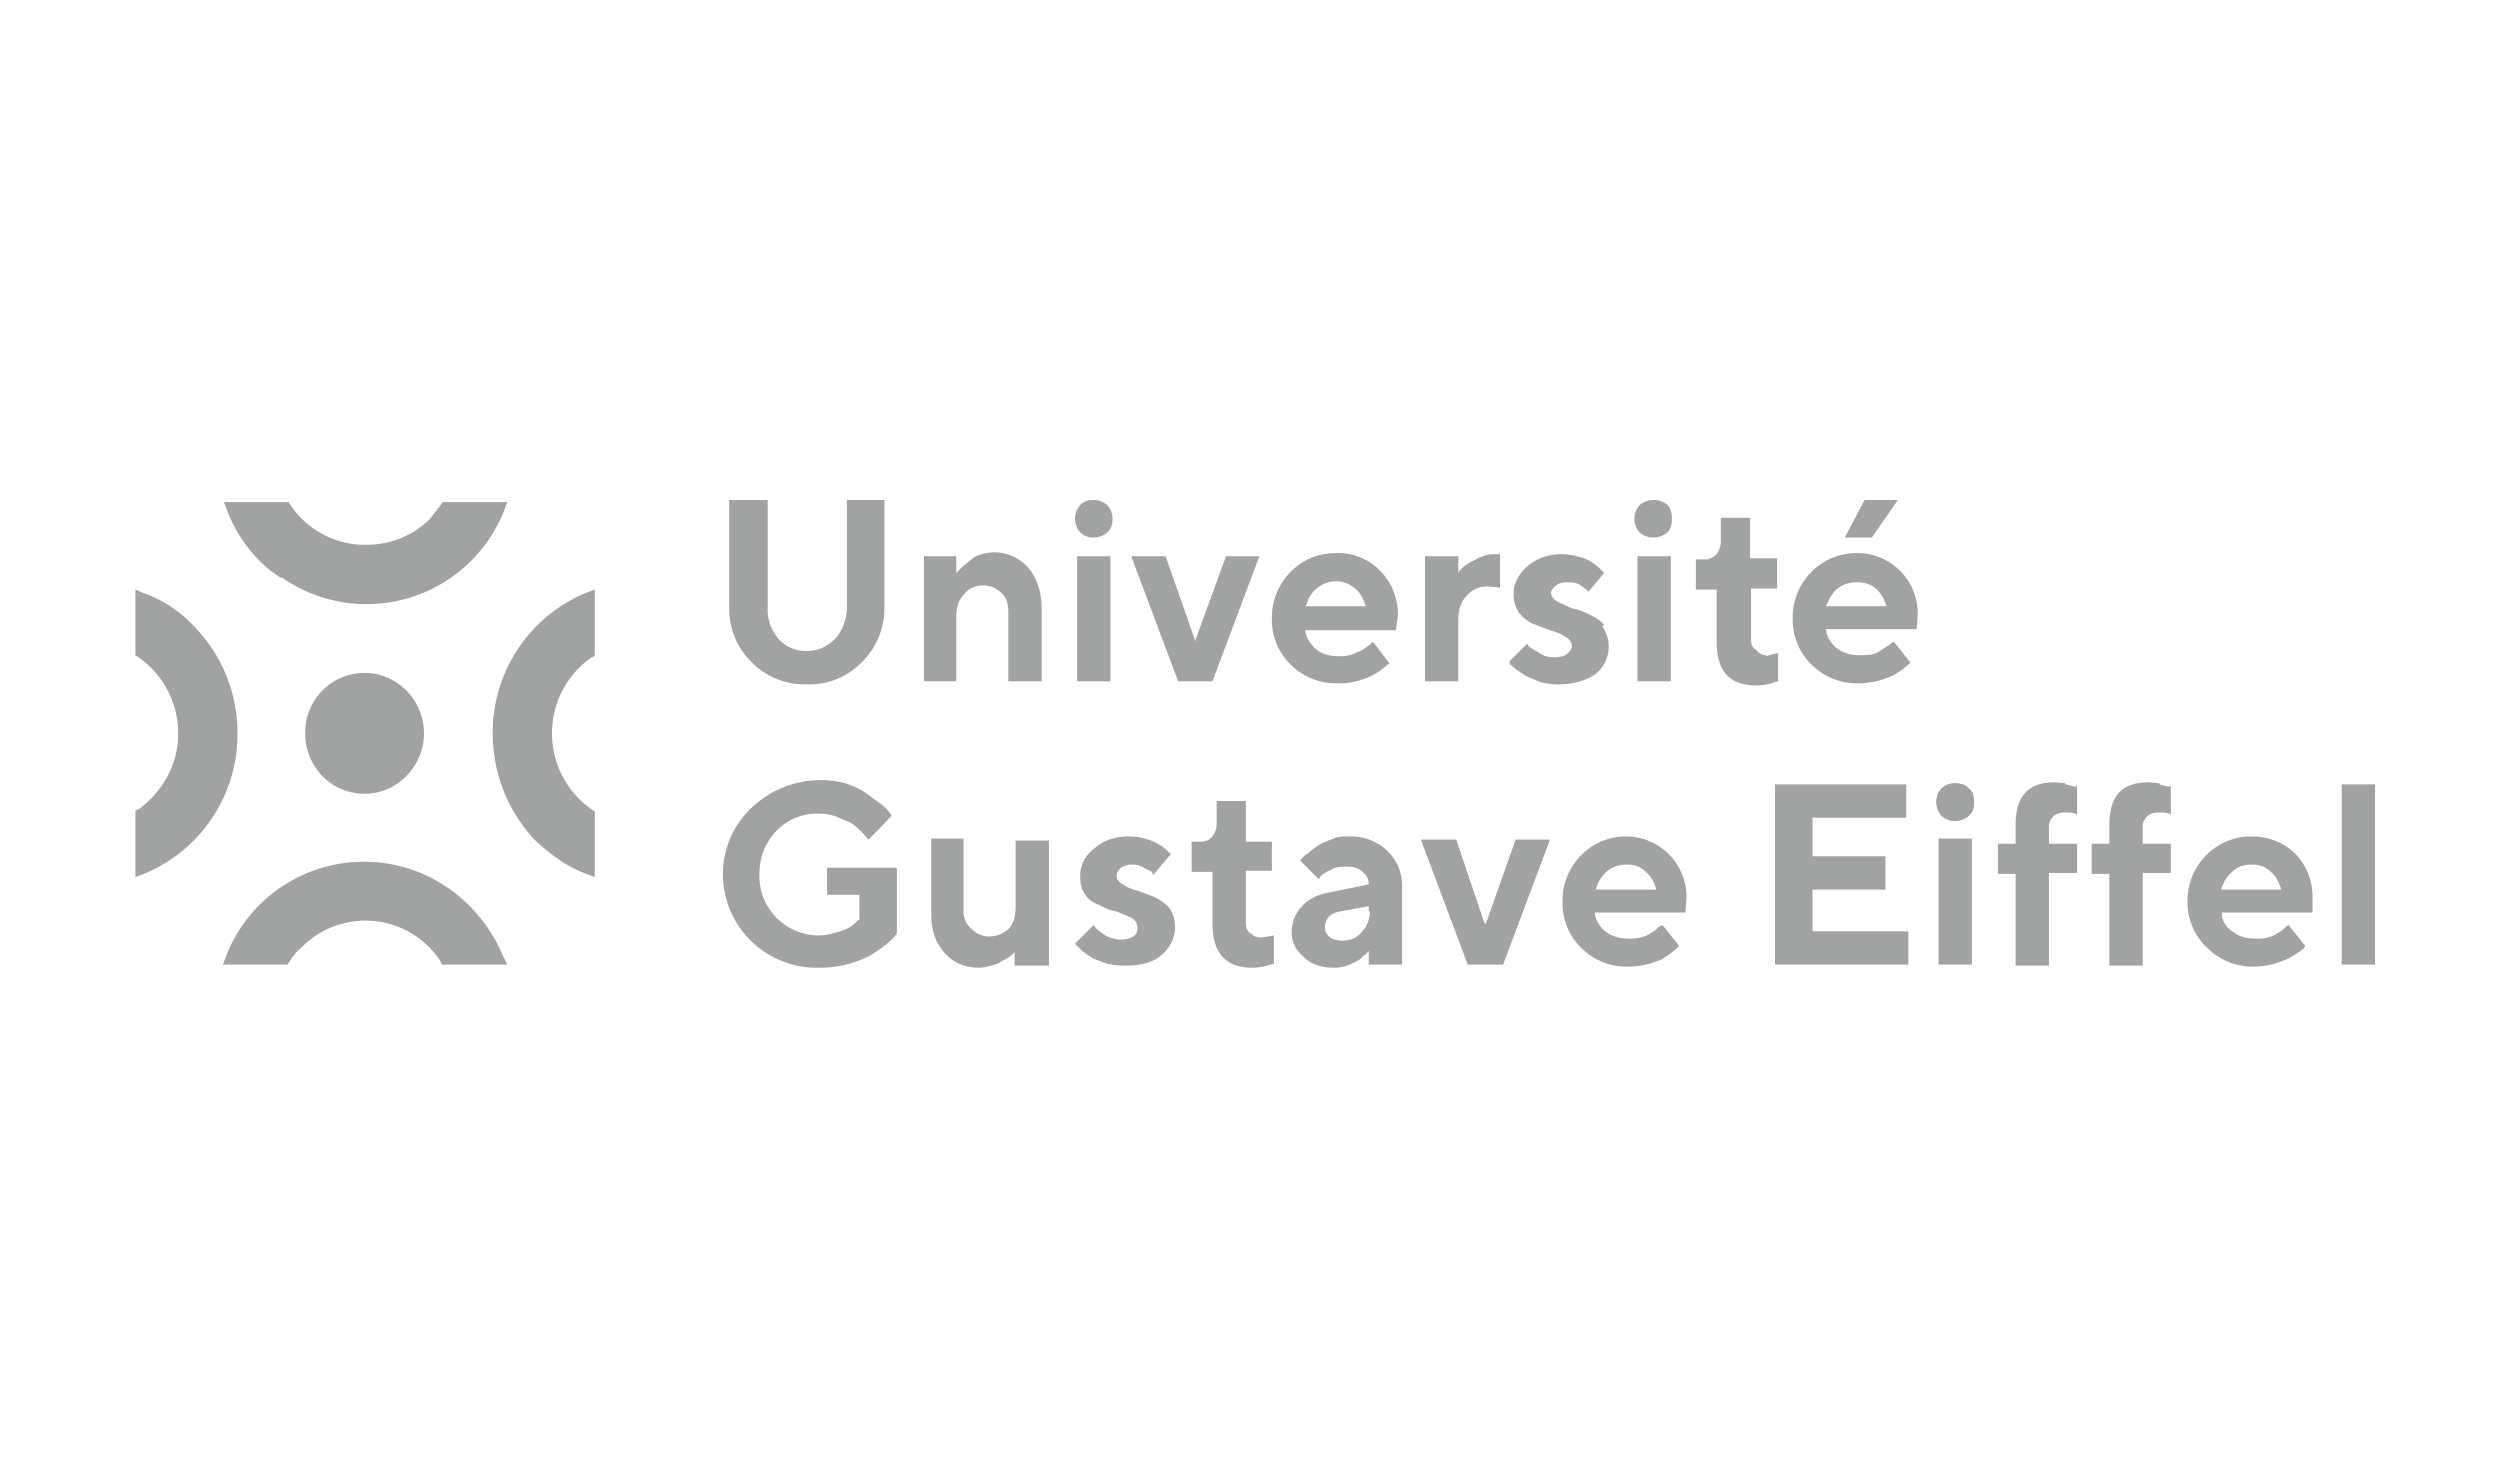 <svg width="240" height="140" fill="none" xmlns="http://www.w3.org/2000/svg"><g clip-path="url(#a)" fill="#A1A2A2"><path d="M43.1 85.3a14.2 14.2 0 0 0-21.4 6.5l-.3.8h6.2l.2-.3c.3-.5.7-1 1.2-1.4a8.6 8.6 0 0 1 13.3 1.4l.1.3h6.3l-.4-.8a15 15 0 0 0-5.2-6.5ZM18.7 60.2c-1.4-1.5-3-2.6-5-3.3l-.7-.3v6.3l.3.2a8.9 8.9 0 0 1 3.8 7.4c0 2.9-1.5 5.5-3.8 7.2l-.3.1v6.4l.8-.3a14.5 14.5 0 0 0 9-13.5c0-3.9-1.5-7.5-4.1-10.2ZM27 55.4A14.2 14.2 0 0 0 48.4 49l.3-.8h-6.2l-.2.3-1.1 1.4a8.7 8.7 0 0 1-6.1 2.4 8.6 8.6 0 0 1-7.2-3.8l-.2-.3h-6.2l.3.8c1 2.6 2.8 5 5.2 6.5ZM56.9 63.1l.2-.2v-6.3l-.8.3a14.5 14.5 0 0 0-9 13.5c0 3.9 1.5 7.5 4 10.2 1.5 1.4 3.1 2.6 5 3.3l.8.3v-6.3l-.3-.2a8.9 8.9 0 0 1 0-14.6ZM35 76.2c3.1 0 5.7-2.6 5.7-5.8 0-3.2-2.6-5.8-5.7-5.8a5.7 5.7 0 0 0-5.7 5.8c0 3.2 2.5 5.8 5.7 5.8ZM74.8 61.4a4.2 4.2 0 0 1-1.1-3V48H70v10.3c0 2 .7 3.9 2.2 5.3a7.1 7.1 0 0 0 5.2 2.1 7 7 0 0 0 5.3-2.1 7.2 7.2 0 0 0 2.2-5.3V48h-3.6v10.3c0 1.1-.4 2.2-1.1 3-.8.8-1.7 1.2-2.8 1.2-1 0-2-.4-2.7-1.2ZM96.1 56.9c.5.4.7 1 .7 1.9v6.6h3.2v-7c0-1.6-.5-3-1.3-3.9a4.3 4.3 0 0 0-5.2-1l-1.1.9-.4.4-.2.2v-1.6h-3.1v12h3.1v-6.2c0-1 .3-1.7.8-2.2.4-.5 1-.8 1.8-.8.7 0 1.3.3 1.7.7ZM105 51.6c.5 0 1-.2 1.3-.5.4-.3.5-.8.5-1.3s-.2-1-.5-1.3a2 2 0 0 0-1.4-.5c-.5 0-1 .2-1.2.5-.3.3-.5.8-.5 1.3s.2 1 .5 1.3c.3.3.7.5 1.2.5ZM106.6 53.4h-3.2v12h3.2v-12ZM117.7 53.4l-3 8.2v-.2l-2.8-8h-3.3l4.5 12h3.3l4.5-12h-3.2ZM130.2 65.4a6.4 6.4 0 0 0 3-1.6l.2-.1-1.6-2.1-.3.3c-.3.2-.6.5-1.2.7-.5.3-1.1.4-1.7.4-1 0-1.7-.2-2.3-.7-.5-.5-.9-1-1-1.8h8.7l.2-1.4a6 6 0 0 0-1.7-4.3 5.6 5.6 0 0 0-4.3-1.7 6 6 0 0 0-4.3 1.8 6.2 6.2 0 0 0-1.8 4.5 6 6 0 0 0 1.8 4.4 6.2 6.2 0 0 0 4.5 1.8 6 6 0 0 0 1.8-.2Zm-4.8-7.3c.2-.7.5-1.2 1-1.6.5-.4 1.1-.7 1.9-.7.7 0 1.3.3 1.8.7.5.4.8 1 1 1.7h-5.8ZM144 56.4v-3.2h-.5c-.7 0-1.3.2-1.8.5a6 6 0 0 0-1.2.7l-.4.4-.1.2v-1.6h-3.2v12h3.2v-5.8c0-1 .2-1.8.8-2.4.5-.6 1.2-.9 2-.9l1.1.1ZM154 60c-.4-.5-1-.8-1.4-1-.6-.3-1.1-.5-1.7-.6l-1.3-.6c-.4-.2-.7-.5-.7-.9 0-.2.2-.5.5-.7.2-.2.6-.3 1-.3s.8 0 1.2.2l.7.5.2.2L154 55l-.4-.4a5 5 0 0 0-1.5-1c-.7-.2-1.4-.4-2.2-.4-1.3 0-2.4.4-3.3 1.2-.9.8-1.3 1.7-1.3 2.6 0 .7.2 1.3.5 1.8.4.5.9.9 1.4 1.1l1.6.6c.6.2 1 .3 1.4.6.4.2.7.5.7.9 0 .3-.2.6-.5.8-.2.2-.7.3-1.2.3s-1-.1-1.4-.4l-1-.6a2 2 0 0 0-.2-.3l-1.7 1.7.1.3.6.5.9.6 1.4.6a8 8 0 0 0 1.8.2c1.4 0 2.6-.4 3.5-1a3.4 3.4 0 0 0 .6-4.6ZM158.7 51.6c.6 0 1-.2 1.4-.5.3-.3.4-.8.4-1.3s-.1-1-.4-1.3a2 2 0 0 0-1.4-.5c-.5 0-1 .2-1.3.5-.3.3-.5.8-.5 1.3s.2 1 .5 1.3c.3.3.8.5 1.3.5ZM160.4 53.4h-3.2v12h3.2v-12ZM169.6 62.9c-.4 0-.8-.2-1-.5-.4-.2-.5-.6-.5-1v-4.9h2.5v-2.9H168v-3.9h-2.8V52c0 .5-.2.9-.4 1.2-.3.3-.7.5-1 .5h-1v2.9h2v5c0 2.8 1.2 4.2 3.8 4.2.8 0 1.5-.2 2.1-.4v-2.7l-.5.1-.7.2ZM178.2 53.1a6 6 0 0 0-4.3 1.8 6.2 6.2 0 0 0-1.8 4.5 6 6 0 0 0 1.8 4.4 6.2 6.2 0 0 0 4.5 1.8 8 8 0 0 0 3.2-.7 7.8 7.8 0 0 0 1.6-1.1l.2-.2-1.6-2-.3.2-1.2.8c-.5.3-1.1.3-1.8.3-.8 0-1.6-.2-2.2-.7-.5-.4-.9-1-1-1.7v-.1h8.7l.1-1.3a5.8 5.8 0 0 0-6-6Zm-2.9 5.1c.3-.7.6-1.3 1.1-1.7.5-.4 1.1-.6 1.9-.6.7 0 1.3.2 1.8.6.5.5.8 1 1 1.7h-5.8ZM179 48l-1.9 3.6h2.6l2.5-3.6H179ZM82.4 88.3l-.4.4c-.2.2-.7.5-1.3.7-.7.2-1.4.4-2.1.4a5.7 5.7 0 0 1-5.7-5.8c0-1.7.5-3 1.6-4.2a5.5 5.5 0 0 1 4-1.7c.6 0 1.3.1 1.8.3l1.4.6a8.1 8.1 0 0 1 1.5 1.4l.2.2 2.2-2.3-.2-.3a5 5 0 0 0-.8-.8l-1.4-1c-.5-.4-1.2-.7-2-1a9.6 9.6 0 0 0-9.1 2.4 8.7 8.7 0 0 0-2.7 6.3 9 9 0 0 0 9.3 9 10.5 10.5 0 0 0 4.7-1.1 11.2 11.2 0 0 0 2.4-1.8l.3-.4v-6.3h-6.7v2.6h3.1v2.4ZM93.3 89.2c-.5-.4-.8-1-.8-1.7v-7h-3.1v7.3c0 1.5.4 2.7 1.3 3.7.8.9 1.9 1.4 3.3 1.4.6 0 1.2-.2 1.8-.4l1.2-.7.4-.4v-.1 1.4h3.3v-12h-3.2V87c0 1-.2 1.7-.7 2.2-.5.4-1 .7-1.9.7-.6 0-1.2-.3-1.6-.7ZM110.8 86.1l-1.6-.6c-.5-.1-1-.3-1.4-.6-.4-.2-.6-.5-.6-.8 0-.3.1-.5.4-.8.3-.2.7-.3 1.1-.3.4 0 .8.1 1.1.3l.8.4.1.3 1.7-2-.4-.4a5 5 0 0 0-1.5-.9c-.7-.3-1.5-.4-2.2-.4-1.3 0-2.4.4-3.3 1.2-.9.7-1.3 1.6-1.3 2.6 0 .7.1 1.3.5 1.8.3.5.8.8 1.4 1 .5.3 1 .5 1.6.6l1.4.6c.4.2.6.6.6 1 0 .3-.1.6-.4.8-.3.2-.7.3-1.3.3-.4 0-1-.2-1.4-.4l-.8-.6-.3-.4-1.8 1.8.2.2.5.5 1 .7 1.3.5a8 8 0 0 0 1.8.2c1.5 0 2.7-.3 3.5-1 .9-.8 1.3-1.7 1.3-2.7 0-.8-.2-1.4-.6-1.9a5 5 0 0 0-1.4-1ZM120 89.6c-.3-.3-.4-.6-.4-1v-5h2.5v-2.8h-2.5v-3.9h-2.8v2.2c0 .5-.2.9-.4 1.2-.3.3-.6.5-1 .5h-1v2.9h2v5c0 2.8 1.3 4.2 3.8 4.2.8 0 1.5-.2 2.1-.4v-2.7l-.5.1-.7.1c-.4 0-.8-.1-1-.4ZM129.5 80.3c-.6 0-1.2 0-1.7.3a5.4 5.4 0 0 0-2.2 1.3c-.4.2-.5.4-.6.5l-.2.2 1.8 1.8.2-.3a3 3 0 0 1 1-.6c.4-.3 1-.3 1.5-.3.6 0 1.1.1 1.5.5.4.3.6.7.6 1.2l-3.9.8c-1 .2-1.9.6-2.5 1.3-.6.6-1 1.5-1 2.5s.4 1.7 1.2 2.4c.7.7 1.7 1 2.8 1a4 4 0 0 0 1.8-.4c.6-.3 1-.5 1-.7.3-.1.4-.3.5-.4l.1-.1v1.3h3.2v-7.5c0-1.4-.5-2.5-1.4-3.4a5 5 0 0 0-3.7-1.4Zm2 7.2c0 .8-.3 1.5-.8 2-.4.5-1 .8-1.8.8-1.1 0-1.7-.5-1.7-1.3s.5-1.3 1.4-1.5l2.8-.5v.5ZM142.5 88.6l-2.7-8h-3.4l4.5 12h3.4l4.5-12h-3.3l-2.9 8.2v-.2ZM156.1 80.3a6 6 0 0 0-4.3 1.8 6.2 6.2 0 0 0-1.8 4.5 6 6 0 0 0 1.8 4.4 6.2 6.2 0 0 0 4.5 1.8 8 8 0 0 0 3.2-.7A7.8 7.8 0 0 0 161 91l.2-.2-1.6-2-.4.2c-.2.3-.6.5-1.1.8a4 4 0 0 1-1.8.3c-.8 0-1.6-.2-2.2-.7-.5-.4-.9-1-1-1.7v-.1h8.7l.1-1.3a5.8 5.8 0 0 0-6-6Zm-3 5.1h.1c.2-.8.6-1.3 1-1.7.6-.5 1.2-.7 2-.7.7 0 1.3.2 1.8.7.5.4.8 1 1 1.7h-5.8ZM174 85.4h7v-3.2h-7v-3.7h9v-3.2h-12.6v17.3h12.8v-3.2H174v-4ZM189.3 80.5h-3.2v12.1h3.2v-12ZM187.7 75.2c-.6 0-1 .2-1.3.5-.3.3-.5.7-.5 1.3 0 .5.2 1 .5 1.3.3.3.7.5 1.3.5.5 0 1-.2 1.3-.5.4-.3.5-.8.5-1.3 0-.6-.1-1-.5-1.3-.3-.4-.8-.5-1.3-.5Z"/><path d="M189 78.3a2 2 0 0 1-1.3.5c-.6 0-1-.2-1.3-.5-.3-.3-.5-.8-.5-1.3 0-.6.2-1 .5-1.3.3-.3.7-.5 1.3-.5.5 0 1 .2 1.3.5.4.3.5.7.5 1.3 0 .5-.1 1-.5 1.3ZM198.3 75.2l-1-.1c-2.6 0-3.8 1.3-3.8 4.1V81h-1.7v2.9h1.7v8.8h3.2v-8.9h2.7V81h-2.7v-1.6c0-.4.1-.7.4-1 .3-.3.7-.4 1.1-.4.5 0 .9 0 1.2.2v-2.7h-.3l-.8-.2ZM207.3 75.2l-1-.1c-2.6 0-3.8 1.3-3.8 4.1V81h-1.7v2.9h1.7v8.8h3.2v-8.9h2.7V81h-2.7v-1.6c0-.4.1-.7.4-1 .3-.3.7-.4 1.1-.4.5 0 .9 0 1.2.2v-2.7h-.3l-.8-.2ZM216.2 80.3a6 6 0 0 0-4.4 1.8 6.2 6.2 0 0 0-1.8 4.5 6 6 0 0 0 1.9 4.4 6.2 6.2 0 0 0 4.4 1.8 8 8 0 0 0 3.2-.7 7.8 7.8 0 0 0 1.7-1.1l.1-.2-1.6-2-.3.2c-.2.3-.6.5-1.1.8a4 4 0 0 1-1.8.3c-.9 0-1.6-.2-2.2-.7-.6-.4-1-1-1-1.7v-.1h8.7v-1.3a6 6 0 0 0-1.6-4.3 5.9 5.9 0 0 0-4.2-1.7Zm-3 5.1c.3-.8.6-1.3 1.1-1.7.5-.5 1.1-.7 1.9-.7.7 0 1.3.2 1.8.7.5.4.8 1 1 1.7h-5.8ZM228 75.3h-3.2v17.3h3.2V75.3Z"/></g><defs><clipPath id="a"><path fill="#fff" transform="translate(13 48)" d="M0 0h215v45H0z"/></clipPath></defs></svg>